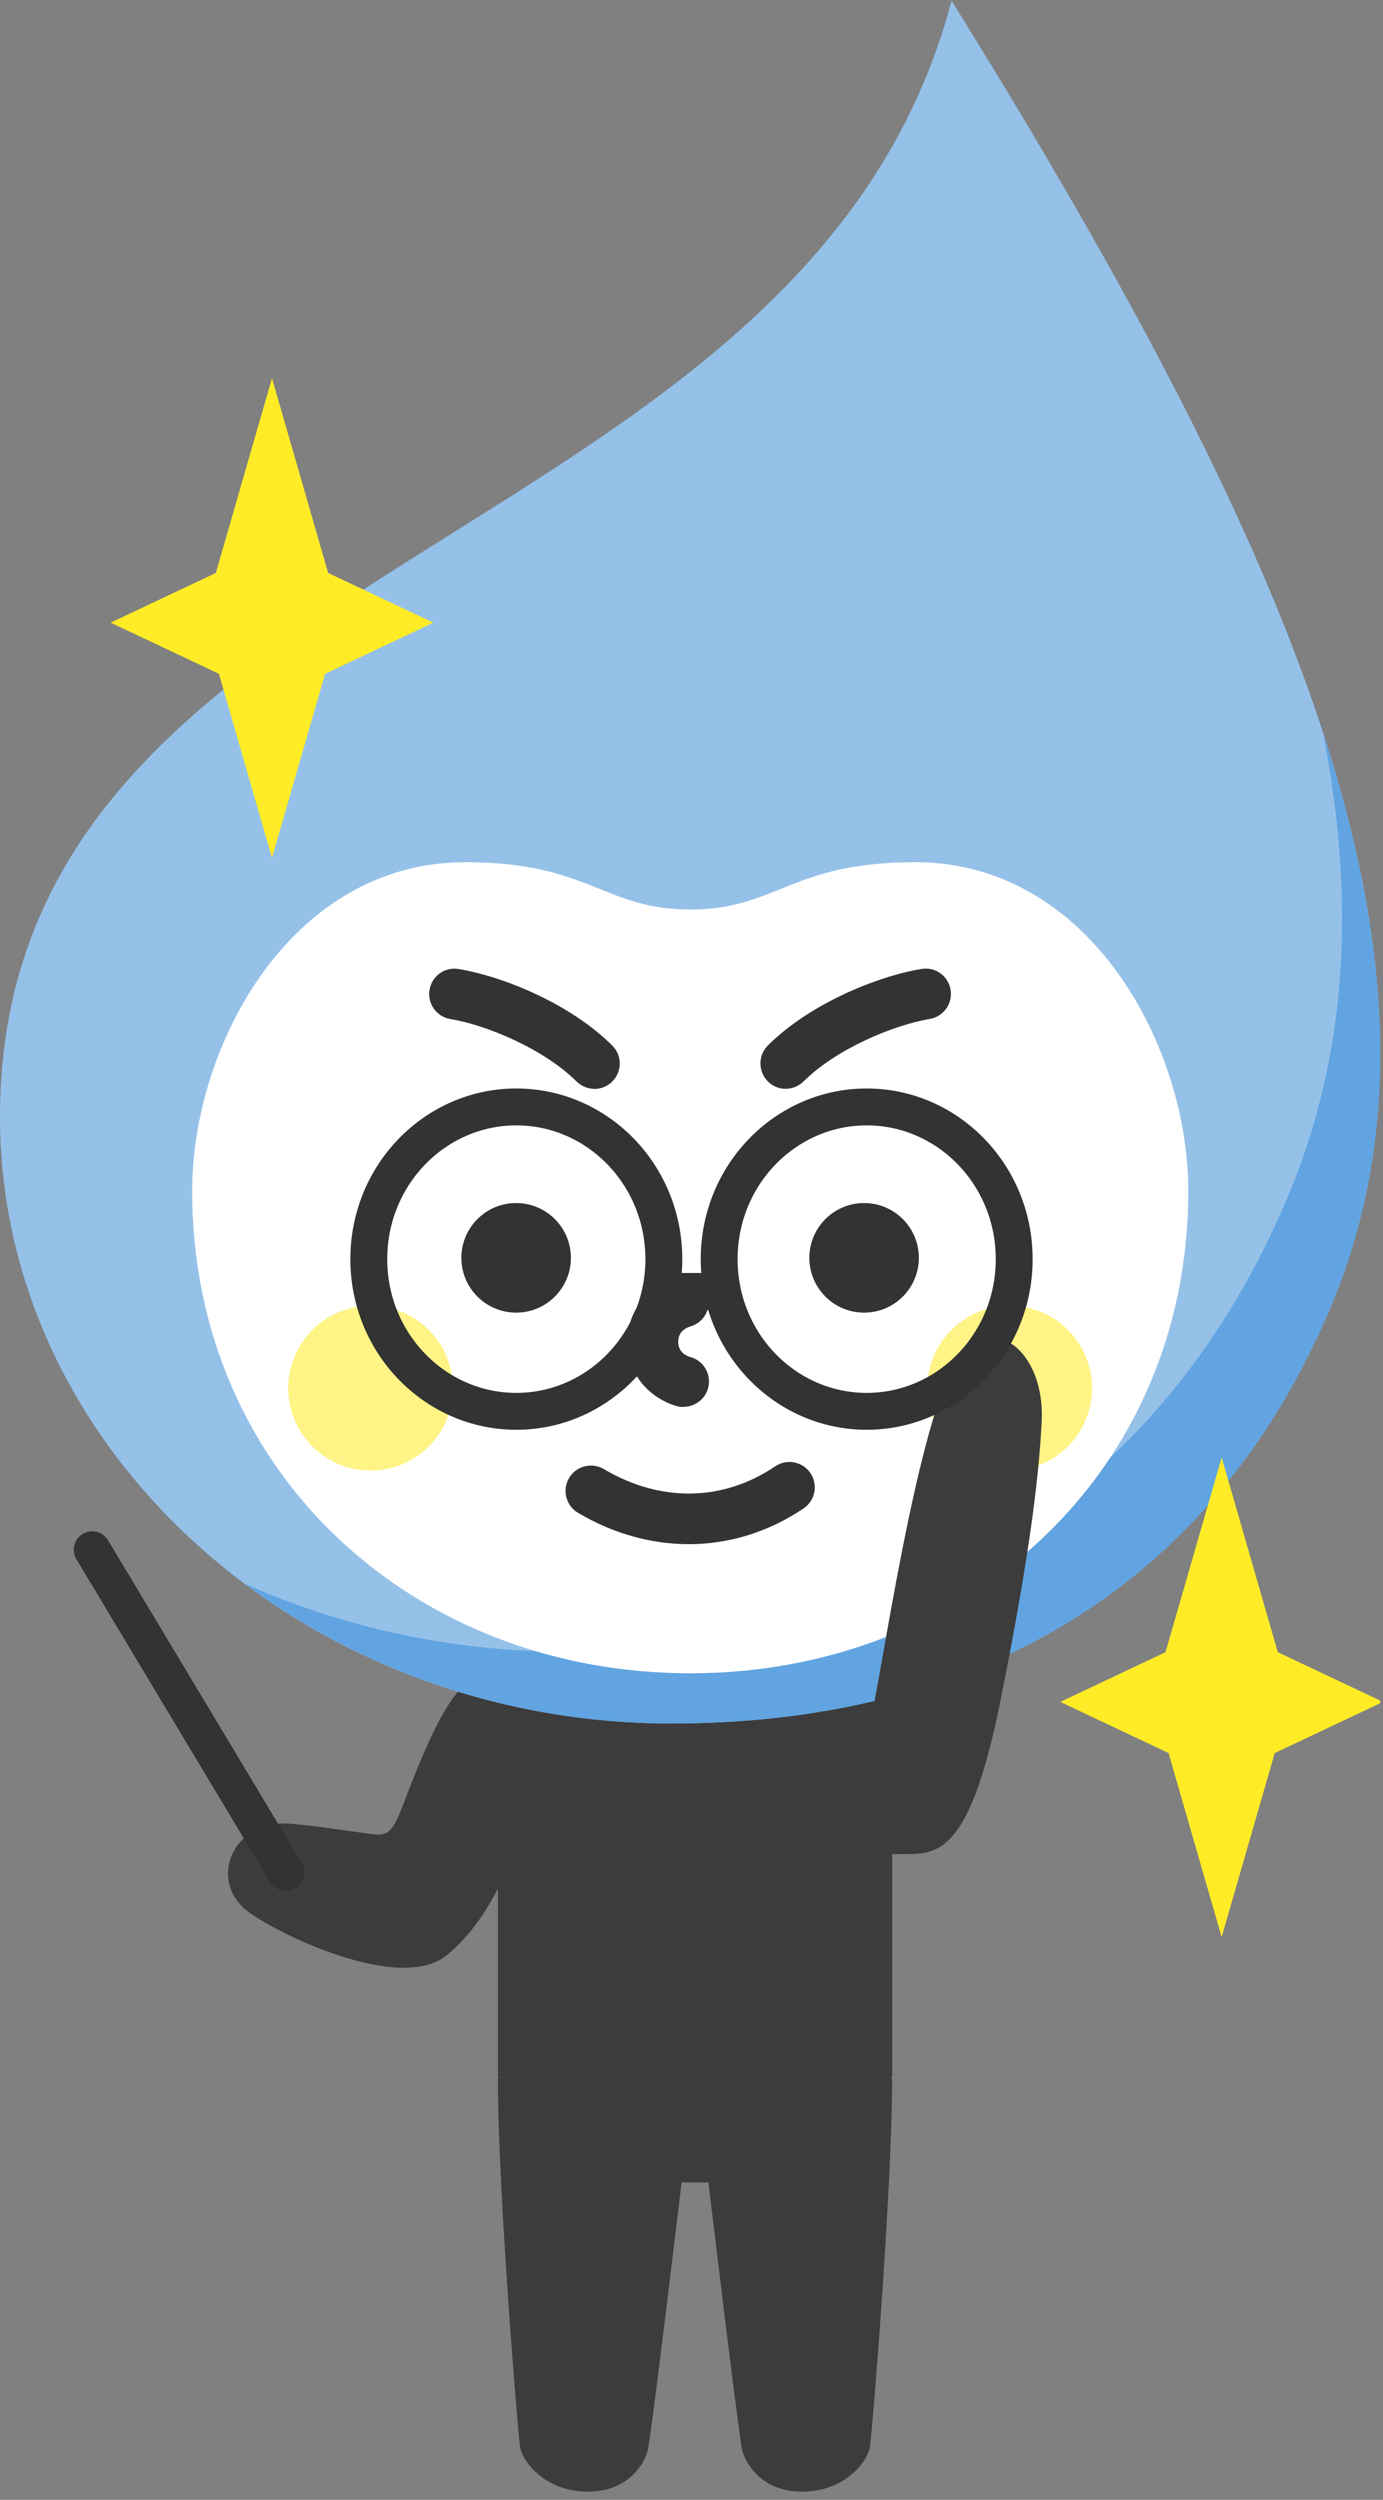 <svg width="150" height="271" viewBox="0 0 150 271" fill="none" xmlns="http://www.w3.org/2000/svg">
<rect x="0" y="0" width="150" height="271" fill="#808080" stroke="none"/>
<g clip-path="url(#clip0_59_33780)">
<path d="M96.76 225.37C96.76 237.29 94.59 263.86 94.35 265.3C94.11 266.74 91.82 269.99 87.25 270.11C82.68 270.23 80.88 267.1 80.51 265.66C80.14 264.22 76.9 237.15 76.9 237.15C76.03 230.23 77.64 221.98 85.26 218.42C94.82 213.95 96.74 225.37 96.74 225.37H96.76Z" fill="#3C3C3C"/>
<path d="M54 225.37C54 237.29 56.17 263.86 56.41 265.3C56.65 266.74 58.94 269.99 63.51 270.11C68.08 270.23 69.88 267.1 70.25 265.66C70.62 264.22 73.86 237.15 73.86 237.15C74.73 230.23 73.12 221.98 65.5 218.42C55.94 213.95 54.02 225.37 54.02 225.37H54Z" fill="#3C3C3C"/>
<path d="M56.83 181.08C56.83 181.08 54 190.63 54 199.83V225.05L71.5 236.59H79.27L96.77 225.05V199.83C96.76 190.63 93.93 181.08 93.93 181.08H56.83Z" fill="#3C3C3C"/>
<path d="M61.77 181.4H53.07C49.79 181.4 47.15 186.58 43.76 195.55C42.34 199.31 41.86 199.03 39.39 198.7C36.49 198.32 32.9 197.74 30.92 197.68C25.64 197.51 22.69 203.19 26.35 206.78C28.45 208.83 43.07 216.38 48.47 211.95C53.87 207.52 55.84 200.08 56.21 199.39H61.76V181.41L61.77 181.4Z" fill="#3C3C3C"/>
<path d="M31 203L10 168" stroke="#333333" stroke-width="4" stroke-linecap="round"/>
<path d="M144.17 142.06C132.55 169.33 109.1 186.84 72.79 186.84C33.11 186.84 0 157.4 0 121.09C0 59.2 87.33 60.25 103.21 0.08C141.65 61.94 159.62 105.8 144.17 142.06Z" fill="#95C1E9"/>
<path d="M143.5 79.45C147.12 98.01 146.09 114.67 139.54 130.06C126.83 159.9 101.17 179.06 61.43 179.06C48.98 179.06 37.13 176.4 26.55 171.69C39.2 181.15 55.36 186.84 72.8 186.84C109.11 186.84 132.56 169.33 144.18 142.06C152.04 123.62 151.23 103.2 143.5 79.46V79.45Z" fill="#61A4E1"/>
<path d="M74.85 181.4C45.02 181.4 20.84 159.78 20.84 129.09C20.84 113.39 31.52 93.47 50.47 93.47C63.99 93.47 65.46 98.6 74.86 98.6C84.26 98.6 85.72 93.47 99.25 93.47C118.2 93.47 128.88 113.39 128.88 129.09C128.88 159.79 104.7 181.4 74.87 181.4H74.85Z" fill="white"/>
<path d="M85.23 118.041C84.52 118.041 83.82 117.77 83.28 117.23C82.21 116.15 82.21 114.41 83.28 113.34C87.84 108.8 95.11 105.851 99.93 105.041C101.44 104.781 102.85 105.801 103.1 107.291C103.35 108.791 102.34 110.21 100.85 110.46C96.83 111.14 90.67 113.74 87.16 117.23C86.62 117.76 85.92 118.03 85.22 118.03L85.23 118.041Z" fill="#333333"/>
<path d="M64.47 118.04C63.77 118.04 63.07 117.77 62.53 117.24C59.02 113.75 52.86 111.14 48.84 110.47C47.34 110.22 46.33 108.8 46.59 107.3C46.84 105.8 48.25 104.79 49.76 105.05C54.58 105.86 61.85 108.8 66.41 113.35C67.49 114.42 67.49 116.16 66.41 117.24C65.87 117.78 65.17 118.05 64.46 118.05L64.47 118.04Z" fill="#333333"/>
<path d="M55.98 142.3C59.261 142.3 61.92 139.641 61.92 136.36C61.92 133.079 59.261 130.42 55.98 130.42C52.7 130.42 50.04 133.079 50.04 136.36C50.04 139.641 52.7 142.3 55.98 142.3Z" fill="#333333"/>
<path d="M93.72 142.3C97.001 142.3 99.66 139.641 99.66 136.36C99.66 133.079 97.001 130.42 93.72 130.42C90.44 130.42 87.78 133.079 87.78 136.36C87.78 139.641 90.44 142.3 93.72 142.3Z" fill="#333333"/>
<path d="M74.7 167.4C70.64 167.4 66.52 166.27 62.69 164C61.38 163.23 60.95 161.54 61.72 160.23C62.49 158.92 64.18 158.49 65.49 159.26C71.64 162.9 78.42 162.79 84.08 158.96C85.34 158.11 87.05 158.44 87.9 159.7C88.75 160.96 88.42 162.67 87.16 163.52C83.34 166.1 79.05 167.4 74.7 167.4Z" fill="#333333"/>
<path d="M40.19 159.42C45.122 159.42 49.12 155.422 49.12 150.49C49.12 145.558 45.122 141.56 40.19 141.56C35.258 141.56 31.26 145.558 31.26 150.49C31.26 155.422 35.258 159.42 40.19 159.42Z" fill="#FFF485"/>
<path d="M109.51 159.42C114.441 159.42 118.44 155.422 118.44 150.49C118.44 145.558 114.441 141.56 109.51 141.56C104.578 141.56 100.58 145.558 100.58 150.49C100.58 155.422 104.578 159.42 109.51 159.42Z" fill="#FFF485"/>
<path d="M74.12 152.53C73.89 152.53 73.66 152.5 73.43 152.44C71.57 151.97 68.06 149.9 68.06 145.47C68.06 141.04 71.57 138.98 73.43 138.5C74.9 138.12 76.4 139.01 76.78 140.48C77.15 141.94 76.29 143.42 74.84 143.81C74.36 143.96 73.56 144.37 73.56 145.46C73.56 146.55 74.37 146.97 74.85 147.11C76.32 147.49 77.18 148.98 76.81 150.45C76.49 151.69 75.36 152.51 74.13 152.51L74.12 152.53Z" fill="#333333"/>
<path d="M89 201H97.741C101.558 201 105.085 201.429 108.511 184.368C111.937 167.306 112.71 159.363 112.981 154.082C113.363 146.62 107.777 142.118 104.03 147.102C99.539 153.077 95.299 183.674 94.576 185.543H89L89 201Z" fill="#3C3C3C"/>
<path d="M72 136.5C72 145.665 64.785 153 56 153C47.215 153 40 145.665 40 136.5C40 127.335 47.215 120 56 120C64.785 120 72 127.335 72 136.5Z" stroke="#333333" stroke-width="4"/>
<path d="M110 136.5C110 145.665 102.785 153 94 153C85.215 153 78 145.665 78 136.5C78 127.335 85.215 120 94 120C102.785 120 110 127.335 110 136.5Z" stroke="#333333" stroke-width="4"/>
<path d="M72 140H77.5" stroke="#333333" stroke-width="4" stroke-linecap="round"/>
<path d="M35.59 62.112L29.5 41L23.41 62.112L12 67.5L23.744 73.046L29.5 93L35.256 73.046L47 67.5L35.59 62.112Z" fill="#FFEC26"/>
<path d="M138.59 179.112L132.5 158L126.41 179.112L115 184.5L126.744 190.046L132.5 210L138.256 190.046L150 184.5L138.59 179.112Z" fill="#FFEC26"/>
</g>
<defs>
<clipPath id="clip0_59_33780">
<rect width="149.7" height="270.04" fill="white" transform="translate(0 0.08)"/>
</clipPath>
</defs>
</svg>
